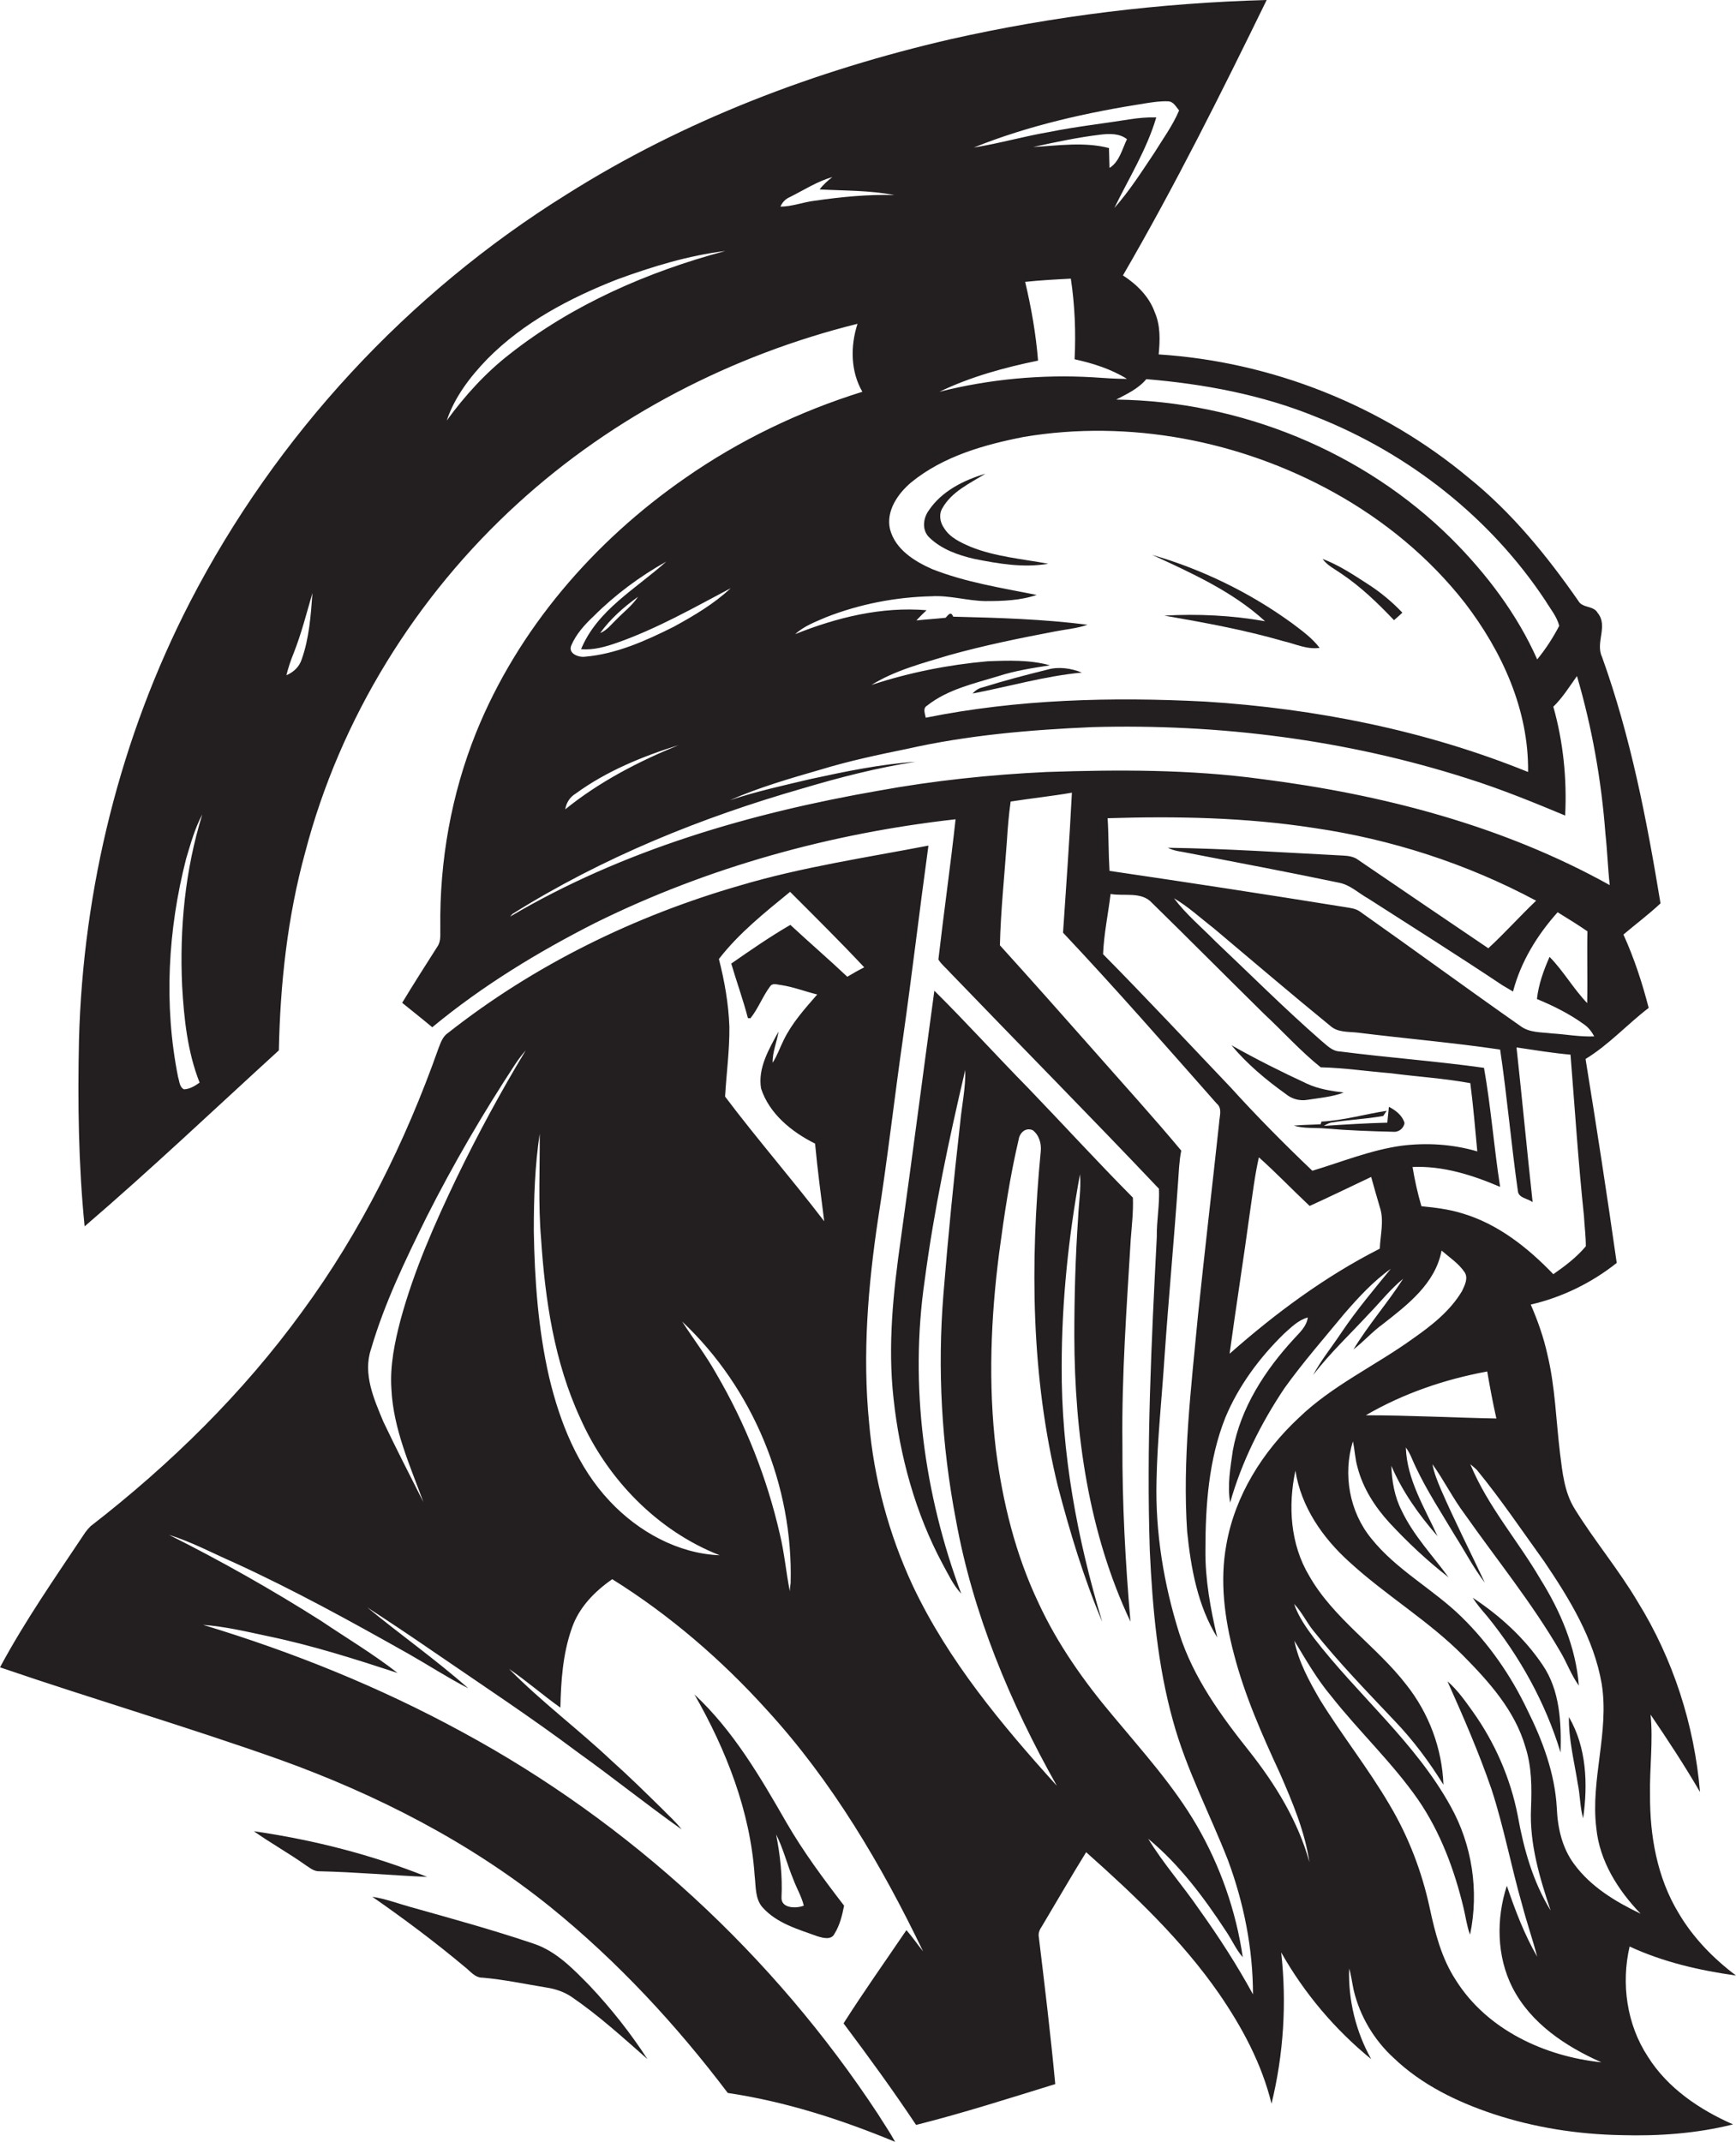 <?xml version="1.0" encoding="utf-8"?>
<!-- Generator: Adobe Illustrator 19.2.0, SVG Export Plug-In . SVG Version: 6.00 Build 0)  -->
<svg version="1.1" id="Layer_1" xmlns="http://www.w3.org/2000/svg" xmlns:xlink="http://www.w3.org/1999/xlink" x="0px" y="0px"
	 viewBox="0 0 646.2 797.2" enable-background="new 0 0 646.2 797.2" xml:space="preserve">
<g>
	<path fill="#231F20" d="M613.4,765.4c-7.9-12-10-27.2-6.8-41c12.5,5.8,26,8.9,39.6,10.8c-8.5-6.4-16-14.1-21.4-23.3
		c-8-13.2-10.7-28.8-10.6-44c-0.2-9.9,1.2-19.9,0.2-29.8c6.4,9.4,12.7,19,18.4,28.8c-2.1-25-10-49.5-23.2-70.8
		c-7.1-12-16.1-22.7-23.4-34.5c-3.9-6.2-4.6-13.6-5.5-20.7c-1.5-12.3-1.8-24.8-4.7-36.8c-1.4-6.4-3.6-12.6-6.2-18.6
		c11.7-2.7,22.7-8.1,32-15.5c-3.6-25.3-7.5-50.6-11.6-75.9c8.7-5.3,15.5-12.9,23.5-19c-2.4-9.3-5.4-18.5-9.4-27.3
		c4.6-3.9,9.4-7.5,13.8-11.6c-5.1-31-11.1-62.1-21.8-91.8c-2.5-5.3,2.4-11.5-1.6-16.3c-1.5-2.8-5.7-1.7-7.2-4.5
		c-11.7-16.8-24.7-32.8-40.7-45.7c-32.3-27-73.4-43.3-115.5-46c0.5-5.3,0.7-10.8-1.5-15.8c-2.1-5.8-6.7-10.3-11.8-13.6
		C437.4,69.1,454.6,34.6,471.5,0c-39.6,1.1-79.1,5.9-117.7,14.6C303.6,26.2,254.7,44.7,211,72.3c-59.2,36.8-108.3,89.8-140.3,151.8
		c-25.9,50.3-39.8,106.5-41.3,163c-0.5,23.1-0.2,46.3,2.1,69.3c24.7-21.2,48.3-43.6,72.3-65.5c0.5-24.8,3.2-49.7,9.8-73.7
		c13-49.8,41.2-95.3,79.2-129.9c35.6-32.5,79.7-55.2,126.4-66.8c-2.7,8.3-2.6,17.7,1.8,25.3c-23.4,7.3-45.7,18-65.8,32
		c-34.1,23.6-62.4,56.3-78,94.9c-9.2,22.9-13.6,47.7-13.3,72.4c-0.1,2.4,0.4,5.1-1.1,7.2c-4.4,6.9-8.8,13.8-13.1,20.9
		c3.7,3,7.5,6,11.2,9.1c18.6-15.4,39.3-28,60.8-38.9c41.9-20.7,87.6-33.3,134-38.5c-1.9,17.4-4.4,34.8-6.4,52.2c1.2,1.9,3,3.3,4.5,5
		c25.8,26.8,52,53.3,77.6,80.3c0.3,6-0.9,11.9-0.8,17.9c-2,38.9-3.9,77.9-2.6,116.9c1,21.2,2.9,42.6,8.6,63.1
		c4.9,18,13.7,34.6,20.5,52c5.9,15.9,9.3,32.9,9.3,49.9c-6-11-12.8-21.5-20.1-31.7c-6.1-8.9-13.3-17-18.9-26.2
		c11.6,9.6,20.7,21.8,28.9,34.3c2.2,3.2,3.7,6.8,6.3,9.8c-2.5-17.2-8.4-34-17.1-49c-8.6-14.8-20.2-27.6-31.1-40.7
		c-10.9-12.9-20.8-26.9-27.9-42.3c-8.5-17.9-13.3-37.4-15.8-57c-2.9-24.3-1.9-48.9,1.2-73c1.9-14.2,4-28.4,7.3-42.4
		c0.4-2.5,2.6-4.5,5.2-3.4c2.4,1.8,3.3,5,3,7.9c-4,41.5-3.6,84,6.4,124.7c4.5,17.1,9.6,34.1,16.5,50.4
		c-9.3-30.8-15.3-62.9-15.1-95.2c0-23.9,2.5-47.9,6.8-71.4c0.5,5.5-0.5,11-0.7,16.4c-1,14.6-1.4,29.2-1.4,43.9
		c0.1,36.2,5.3,73.2,20.9,106.2c-1.9-22-3.1-44.1-3-66.2c-0.3-25.4,1.6-50.8,3.1-76.1c0.4-5.2,1-10.3,0.8-15.5
		c-13.2-13.3-25.9-27.2-38.9-40.7c-11.8-12-23.1-24.5-35-36.3c-4.2,30.8-8.2,61.7-12.5,92.5c-2.8,19.6-4.9,39.4-2.7,59.2
		c2.3,21.4,8.1,42.7,18.3,61.7c2.1,3.8,3.9,7.8,6.9,11c-13.8-37-19.3-77.4-13.6-116.6c3.5-26.4,9-52.4,15.1-78.3
		c0.2,6.7-1.3,13.2-1.9,19.8c-2.4,21.1-4.5,42.3-6.2,63.4c-2.3,28.1-0.7,56.4,4.6,84.1c6.3,35,20.2,68.2,37.6,99.1
		c-20.5-22.7-40.4-46.5-53.6-74.4c-8.9-19.1-14.5-39.8-16.3-60.8c-2.5-25.4-0.4-50.9,3.4-76.1c3.5-22.2,6-44.5,9.2-66.8
		c3.4-23.9,6.2-47.9,9.5-71.8c-23.4,4.5-47.1,8-70,14.8c-39.3,11.3-76.7,29.6-108.8,54.9c-2,1.3-2.8,3.7-3.6,5.8
		c-12.3,34.8-28.9,68.2-50.7,97.9C90.5,518.4,63.4,545,33.7,568c-0.7,0.7-1.3,1.4-1.9,2.2C20.8,586.7,9.4,603,0,620.5
		c34.5,11.8,69.6,22.1,104,34.3c36.2,13,71,30.8,101,55c24.8,20.1,46.7,43.7,65.9,69.1c21.5,3.2,42.3,9.9,62.3,18.2
		c-1.9-3.5-4.2-6.8-6.3-10.2c-38.9-59.2-92.5-108.6-154.8-142.3c-30.6-16.7-63.1-29.8-96.5-39.9c8.2,0.6,16.1,2.5,24.1,4.2
		c16.4,3.4,32.4,8.5,48.3,13.7c-9.1-7.1-19-13-28.5-19.4c-18.3-11.6-37.2-22.3-56.6-32c8.4,2.6,16.2,6.8,24.2,10.3
		c22.3,10.2,43.7,22,65,34c7.4,4.2,14.6,8.9,22.2,12.8c-12-10.6-25.2-19.9-37.6-30.1c8.2,5.3,16.4,10.8,24.4,16.3
		c18.2,12.5,36.6,24.6,54.2,37.8c13,9.3,25.4,19.3,38.4,28.5c-2.1-2.8-4.8-5.1-7.2-7.6c-6.2-6.1-12.4-12.2-18.9-18
		c-12.4-11.7-26.1-21.9-38.1-34.1c6.6,4.5,12.6,9.8,19.1,14.4c0.2-9.9,0.9-20,4.2-29.4c2.6-7.8,8.5-13.8,15.1-18.4
		c21.3,13.3,40.6,29.9,57.5,48.6c24.3,26.5,42.7,57.7,58.2,89.9c-2.1-2.6-4-5.4-6.2-7.9c-7.8,11.5-15.9,22.9-23.4,34.7
		c9.3,12.4,18.4,24.9,27,37.8c17.5-4.4,34.6-9.9,51.8-15.2c-1.7-18.2-3.9-36.4-6.1-54.6c-0.3-1.4,0.2-2.8,1-3.9
		c5.5-9.2,10.9-18.6,16.6-27.8c18,16,35.7,32.8,49.5,52.7c8.6,12.5,15.9,26.1,19.5,40.9c4.5-18.4,5.7-37.5,3.6-56.3
		c8.6,15.2,20,28.7,33.5,39.7c-5.7-10.2-8.6-22-8.2-33.7c0.8,2.6,1.1,5.4,1.7,8.1c2.3,9.6,7.5,18.4,14.8,25.1
		c10.4,10,23.6,16.4,37.1,20.9c15.4,5.1,31.5,7.6,47.7,7.9c13.9,0.4,28-0.6,41.6-4C632.8,785.2,620.8,777.2,613.4,765.4z M67.8,367
		c0.7,12.2,2,24.5,6.5,35.9c-1.7,1.2-3.6,2.4-5.8,2.5c-1.7-0.8-1.7-3-2.2-4.5c-5.4-26.9-3.8-54.9,3-81.4c1.7-5.6,3.2-11.2,6-16.4
		C68.9,323.7,66.8,345.5,67.8,367z M112.3,245.4c-0.9,2.8-3.1,4.8-5.7,5.9c0.7-2.8,1.6-5.5,2.7-8.2c2.9-7.3,4.8-14.9,7-22.4
		C115.7,229,115.1,237.5,112.3,245.4z M170,438.3c-8.2,17.1-15.9,34.5-20.9,52.9c-2.2,8.4-4,17.1-3.4,25.8
		c0.7,14.7,6.9,28.4,11.9,42c-5-9.9-10.1-19.8-14.9-29.9c-3.5-8.4-7.7-17.8-4.6-27c5-17.1,12.8-33.2,20.7-49.2
		c9.9-19.6,21-38.6,33-56.9c1.2-1.8,2.5-3.5,3.9-5.1C186.4,406.3,177.8,422.2,170,438.3z M227,558.7c-12-12.7-18.6-29.4-22.6-46.2
		c-4.1-17.9-5.4-36.2-5.7-54.5c0-12.1,0.4-24.2,2.2-36.1c0.1,13-0.6,26,0.5,39c1.5,22.8,4.9,45.9,14.6,66.9
		c10.1,22.7,28.7,41.9,51.9,51C252.4,578.2,237.6,570,227,558.7z M294.3,589.1c-0.1,0.8-0.3,2.3-0.3,3.1c-1.4-7-2-14.2-3.7-21.2
		c-4.8-21-12.8-41.2-23.7-59.8c-3.8-6.8-8.5-12.9-12.7-19.4C280.3,516.6,295.3,552.9,294.3,589.1z M315.4,363.5
		c-7-6.6-14.2-12.8-21.2-19.3c-7.6,4.4-14.8,9.4-22,14.4c2,6.8,4.4,13.4,6.2,20.3c0.2,0,0.7,0,0.9,0.1c3-3.7,4.6-8.3,7.5-12.1
		c1-1.2,2.7-0.4,4-0.3c4.6,0.7,8.9,2.4,13.4,3.5c-4.6,5.3-9.4,10.6-12.5,17c-1.4,2.8-2.4,5.8-4.1,8.4c-0.1-4,1.6-7.7,2.2-11.6
		c-3.5,6.4-7.8,13.6-6.5,21.2c3.1,9.5,11.5,16.2,20.1,20.5c0.9,9.7,2.2,19.3,3.4,28.9c-12-15.7-25-30.6-36.9-46.4
		c0.5-8.7,1.7-17.3,1.6-26c-0.3-8.5-1.8-17-3.9-25.2c7.5-9.7,17.1-17.3,26.5-25c9.3,9.3,18.6,18.5,27.6,28.1
		C319.5,361.1,317.4,362.3,315.4,363.5z M590.3,463.8c-3.4,4.1-7.8,7.4-12.1,10.4c-9.5-9.9-20.7-18.8-34.1-22.7
		c-4.9-1.5-10-2.1-15-2.6c-1.4-4.8-2.5-9.7-3.3-14.6c11.3-0.5,22.3,3,32.6,7.4c-2.3-14.7-3.4-29.6-6-44.3
		c-17.8-2.5-35.8-3.8-53.7-6.1c-2.9-0.1-4.9-2.4-7-4.1c-13.5-11.8-26.2-24.5-39.2-36.8c-5.2-5.3-11-10.1-15.5-16.1
		c5.3,3.1,9.8,7.3,14.6,11c14.5,12.2,28.9,24.5,43.6,36.5c2.8,2.5,6.7,2.1,10.2,2.5c17.6,2.2,35.4,3.7,53,6.3
		c2.6,17.4,4.1,35.1,6.6,52.6c0.2,2.7,3.8,2.8,5.5,4.2c-2.1-19.2-3.9-38.4-6-57.6c6.7,1,13.4,2.1,20.1,2.7c1.6,20,2.9,40.1,5,60
		C589.8,456.2,590.3,460,590.3,463.8z M557,527.9c-16.2-0.3-32.4-1.2-48.6-1.2c13.9-8.1,29.4-13.4,45.2-16.3
		C554.6,516.3,555.7,522.1,557,527.9z M488.5,435.7c-10.5-10-20.7-20.3-30.4-31c-15.8-16.6-31.4-33.3-47.5-49.6
		c0.3-7.5,1.9-15,2.8-22.4c5.1,0.9,11.5-1,15.4,3.3c14,13.7,27.8,27.6,41.7,41.3c7.1,6.6,13.5,13.8,21.1,19.9
		c8.7,0.2,17.3,1.5,26,2.2c9.9,1.3,19.9,1.9,29.7,3.7c1.1,8.4,1.8,16.9,2.6,25.4c-9.2-2.7-18.9-3.3-28.3-2.1
		C510.2,428,499.5,432.4,488.5,435.7z M513.6,464.7c-20.3,10.3-38.8,24-55.9,39.1c2.4-17.6,5.2-35.2,7.6-52.9
		c1-6.8,1.8-13.6,3.3-20.2c6.5,5.8,12.5,12.1,18.9,18.1c7.7-3.5,15.3-7.2,22.9-10.8c1,3.7,2.1,7.4,3.2,11.2
		C515.3,454.2,513.8,459.6,513.6,464.7z M577.7,384.6c-4-0.5-8.4-0.2-11.8-2.8c-20-14-39.6-28.4-59.6-42.5c-1.6-1.2-3.7-1.4-5.5-1.7
		c-29.2-4.7-58.5-9.2-87.8-13.5c-0.4-6.5-0.3-13.1-0.7-19.6c25.6-0.8,51.3-0.3,76.6,3.6c28.9,4.2,57.1,13.3,82.9,27.1
		c-6.1,5.8-11.7,12.1-17.8,17.7c-16.1-10.9-32.2-21.8-48.3-32.8c-1.6-1.3-3.8-1.6-5.8-1.7c-21.7-1.1-43.4-2.6-65.2-2.9
		c2.5,1.3,5.2,1.4,7.9,2c18.6,3.6,37.2,7.1,55.8,11c4.2,0.8,7.3,3.9,10.9,5.9c16.7,10.7,33.5,21.3,50,32.3c1.3,0.8,2.6,1.5,3.9,2.3
		c2.9-11.1,9-21,16.6-29.5c3.7,2.3,7.5,4.6,11.1,7.1c-0.2,8.9,0.1,17.8-0.1,26.7c-5.1-5.3-8.8-11.9-14-17.2
		c-2.2,5-4.1,10.2-4.7,15.7c6.1,2.5,12.1,5.5,17.5,9.4c1.6,1.1,2.9,2.7,3.8,4.5C587.9,385.9,582.8,384.9,577.7,384.6z M426.7,141.1
		c21.5,1.8,43,5.8,63.1,14c34.5,13.6,65,37.5,85.5,68.5c1.8,3,4.2,5.8,5.1,9.3c-2.3,4.4-5,8.6-8.2,12.5
		c-7.5-16.9-18.9-31.9-31.9-44.9c-32.8-32.6-78.7-51.2-124.8-51.8C419.5,146.6,423.7,144.7,426.7,141.1z M426.7,38.4
		c2.6-0.4,5.3-0.8,8-0.7c2.1,0,3,2,4.2,3.4c-2.4,5.7-6.1,10.7-9.3,15.9c-4.7,7-9.2,14.1-14.8,20.4c5.4-11.1,12.1-21.8,15.6-33.7
		c-3.3-0.1-6.6,0.2-9.8,0.7c-10,1.6-20,2.7-29.9,4.7c-9.5,1.6-18.7,4.3-28.2,5.8C383.1,46.6,404.9,41.8,426.7,38.4z M413,62.5
		c-0.1-2.5-0.1-4.9-0.2-7.4c-9.2-2.4-18.9-0.9-28.2-0.4c8.3-1.8,16.7-3.6,25.1-4.6c3.3-0.4,7-0.5,9.8,1.7
		C417.7,55.5,416.7,60.2,413,62.5z M386.4,134.2c-0.8-9.9-2.5-19.6-4.8-29.3c5.6-0.6,11.3-0.9,17-1.2c1.5,9.9,1.9,20,1.4,30
		c6.8,1.5,13.5,3.6,19.5,7.3c-4.3,0-8.5-0.3-12.8-0.6c-19.1-1.1-38.4,0.7-57,5.4C361.3,140.2,373.8,136.8,386.4,134.2z M189.7,131.8
		c-9,7-16.7,15.5-23.4,24.7c2.9-8.7,8.7-16.3,15.1-22.9c13.4-13.6,30.7-22.7,48.3-29.6c13.1-4.8,26.5-8.9,40.3-10.6
		C241.2,101.1,213.2,113.3,189.7,131.8z M303.3,74.7c-4.3,0.5-8.5,2.2-12.8,2.2c0.7-1.6,1.9-2.9,3.6-3.6c5.2-2.6,10.1-5.8,15.7-7.4
		c-1.7,1.4-3.4,2.8-4.7,4.6c9.3,0.5,18.7,0.3,27.8,2.1C323,72.3,313,73.3,303.3,74.7z M307.5,229.7c12.5-4.9,25.9-7.5,39.3-7.8
		c6.7-0.4,13.3,1.7,20,1.8c6.4,0,13-0.2,19.1-2.3c-13.1-2.6-26.5-4.7-38.9-9.6c-6.6-2.9-13.7-7.3-15.7-14.8
		c-1.6-6.8,2.9-13.3,7.9-17.5c11.9-9.7,27.1-14,41.9-16.9c39.3-6.6,80.6,1.4,115.3,20.6c18.8,10.4,35.7,24.3,48.9,41.2
		c13.8,18,23.8,39.8,23.5,62.9c-38.2-15.5-79.1-23.6-120.1-26.2c-34.8-1.8-69.9-0.9-104.1,6c-0.3-1.6-1.2-3.5,0.5-4.5
		c7.7-6.1,17.5-8.2,26.6-11c6.2-2,12.7-3,19.1-4c-7.5-2.1-15.5-1.8-23.2-1.5c-14.7,1.3-29.2,4.2-43.2,8.8c8.9-5.5,19.1-8.1,29-11.1
		c12.9-3.6,26.1-6.3,39.3-8.8c4-0.8,8.2-1.1,12.1-2.5c-16.6-2.1-33.3-2.6-50-3c-0.9-2.3-1.9-0.5-2.8,0.4c-3.6,0.4-7.3,0.6-10.9,1
		c1.2-1.3,2.5-2.6,3.8-3.8c-16.8-1.4-33.4,2.7-48.9,8.9C299.4,232.9,303.6,231.4,307.5,229.7z M212.7,240.1c1.8-4.2,5-7.7,8.3-10.8
		c8-8,17.2-14.8,27-20.3c-11.2,10.1-25.7,18-31.7,32.6c4.6,0.4,9.1-0.9,13.4-2.4c14.8-5.2,28.5-13,42.3-20.3
		c-6.3,5.9-13.8,10.3-21.3,14.4c-10.4,5.2-21.3,10.1-33,11.1C215.3,244.7,211.3,243.2,212.7,240.1z M237.5,222.1
		c-2.2,3.3-5.4,5.7-8.1,8.5c-1.9,1.8-3.5,4-6,5C227.2,230.3,232.2,225.9,237.5,222.1z M214.2,295.4c11.5-8.4,24.9-13.9,38.4-18.1
		c-15,6.1-29.6,13.7-42.2,23.9C210.8,298.7,212.2,296.6,214.2,295.4z M326.8,294.3c-47.6,8.3-95.1,22.1-136.9,46.8
		c0.2-0.3,0.7-0.8,0.9-1c33.3-20.9,70.3-35.9,108-46.7c13.8-4.1,27.8-7.7,42-9.9c-13.1,0.9-26.1,3.6-39,6.4
		c-10.1,2.4-20.2,4.6-30.1,7.9c10.9-4.8,22.4-8.1,33.8-11.4c10.5-3.2,21.3-5.5,32.1-7.7c22.6-5.1,45.8-7.1,69-8.1
		c47.2-1.3,94.6,4.7,139.6,19.1c12.4,3.9,24.4,8.8,36.4,13.8c0.7-13.6-0.7-27.4-4.4-40.5c3.5-3.4,6-7.5,8.8-11.4
		c5.6,19.1,9.1,38.8,10.6,58.7c0.7,6.4,0.9,12.8,1.6,19.1c-39.9-22.2-84.8-33.8-129.8-39.5c-26.5-3.6-53.3-3.5-79.9-2.6
		C368.6,288.3,347.6,290.5,326.8,294.3z M465,651.7c-10.6-13.3-20.8-27.4-26-43.7c-5.8-18.4-9-37.7-8.5-57c0.3-15.5,2-30.9,3-46.4
		c1.5-21.5,3.5-42.9,5-64.4c0.3-4,0.4-8,1.2-12c-10.6-12.7-21.8-25-32.7-37.4c-11.5-13-23.1-26.1-34.8-39
		c0.3-12.9,1.7-25.9,2.6-38.8c0.3-4.9,0.7-9.8,1.4-14.7c7.6-1.2,15.3-2,22.8-3.3c-0.9,17.4-2.1,34.7-3.3,52.1
		c19.6,20.8,38.3,42.2,57.2,63.6c2.2,1.8,1,4.8,0.9,7.2c-2.6,24-5.4,47.9-7.9,71.9c-2.5,26.6-5.8,53.4-4,80.2
		c1.4,13.6,3.9,27.6,11.2,39.4c-2.5-10.6-4.5-21.5-4.4-32.4c0-16.7,1.2-33.8,7.4-49.4c4.9-11.8,12.7-22.3,21.8-31.2
		c2.7-2.4,5.3-5.1,8.9-6.1c-0.4,3.3-3,5.6-5.1,7.9c-10.8,11.7-19.9,25.7-22.8,41.6c-0.9,6.4-2.1,12.9-1,19.4
		c4.3-15.2,11.5-29.6,20.3-42.7c6.9-9.6,14.7-18.5,22.2-27.6c5.2-6,10.7-12,17.3-16.7c-6.3,7.7-12.7,15.3-18.3,23.6
		c-3.5,5.3-7.6,10.3-10.6,15.9c6.3-8.2,13.8-15.2,20.8-22.8c4.2-4.3,8-9.2,12.7-13c-5.8,9-12.9,17.1-18.5,26.3
		c3.8-2.9,7-6.6,10.9-9.4c9.2-7.2,19.6-15.1,21.9-27.4c3,2.6,6.4,4.8,8.6,8.1c1.4,2.2,0,4.9-1,7c-4.4,7.4-11.3,12.8-18.3,17.7
		c-14,10.1-30,17.4-42.5,29.5c-13.4,12.5-23.7,28.9-26.9,47.1c-2.5,13.5-0.7,27.5,2.8,40.7c4,15.5,10.5,30.1,17.2,44.6
		c4.6,10.6,9.2,21.4,10.9,32.9C483.2,677.8,474.8,664.1,465,651.7z M541.9,736.9c-5.3-8.1-7.7-17.5-9.7-26.8
		c-2.9-13.5-7.9-26.6-15-38.5c-7.9-13.5-17.7-25.8-25.9-39.1c-4-6.9-7.9-14-9.5-21.9c4.3,7.1,8.4,14.3,13.7,20.6
		c10.4,13.2,22.8,24.8,32.4,38.6c8.3,12.1,13.5,26.1,16.9,40.3c0.8,3.3,1.2,6.7,2.4,9.9c3.4-16.2,0.8-33.5-7.3-47.9
		c-13.1-23.7-34.4-41.2-50.8-62.5c-2.9-3.9-5.8-8-7.4-12.7c2.9,3,4.6,6.8,7.2,10c9.4,11.8,20,22.7,30.3,33.6
		c6.9,7.2,12.9,15.3,18.1,23.7c-0.5-13.5-5.4-26.6-13.8-37.2c-11.1-14.4-27.1-24.6-36.2-40.6c-7-11.7-7.9-26-5.1-39.1
		c2.1,13.5,10.2,25.1,20.1,34c13.5,12.4,29.4,21.8,42.3,34.8c9.7,9.8,19.3,20.5,23.2,34c2.4,7.4,2.4,15.2,2.1,22.9
		c-0.6,13.1,3.2,25.8,7.3,38c-6.6-10.7-10-22.9-12.2-35.1c-2.7-14.1-8.6-27.5-16.9-39.1c-2.8-3.9-5.6-7.9-9.3-11.1
		c5.9,13.2,11.7,26.5,16.4,40.2c4.6,14.1,7.3,28.7,11.4,43c1.7,6.5,3.9,12.8,5.6,19.3c-4.8-8.3-8.2-17.3-11.3-26.4
		c-4,12.3-3.8,26.3,2.1,37.9c6.8,13.3,19.8,21.9,33.1,27.8C575,765.3,553.5,755.4,541.9,736.9z M586,693.8c-4.5-6-6.2-13.5-6.5-20.9
		c-0.7-12.9-5.3-25.2-11-36.6c-6.1-12.8-14.3-24.6-24.4-34.5c-10.6-10.4-24.3-17.5-33.7-29.3c-8.1-9.9-10.6-23.9-6.8-36.1
		c0.7,3.2,0.8,6.5,1.7,9.6c2,7.8,6.5,14.8,11.9,20.7c6.8,7.3,14.1,14.2,22,20.3c-6-8.2-13.1-15.6-17.5-24.9
		c-2.6-5.1-3.6-10.9-3.8-16.6c4.1,9.6,10.3,18.3,17.2,26.2c-4.8-10.6-11.4-21-11.8-33c1.7,2.2,2.5,4.9,3.7,7.3
		c4.2,8.9,9.6,17.1,14.6,25.5c3.7,5.8,6.9,12,11.1,17.5c-5.4-11.5-11.2-22.9-16.3-34.6c-1.3-3.1-2.6-6.2-3.2-9.5
		c4.3,6,7.6,12.7,12.1,18.7c11.9,16.9,25,33,35.4,50.9c2.5,4.1,4.1,8.8,7,12.8c-1.1-14.2-6.8-27.6-14.3-39.6
		c-8.4-14.4-19.7-27.2-26.1-42.8c0.8,0.7,1.7,1.4,2.5,2.2c8.9,10.9,16.8,22.6,25,34c9.4,13.9,18.5,28.7,21.4,45.5
		c2.9,17.9-4.2,35.7-2,53.7c1.2,12.3,8.1,23.2,16.5,31.9C601.3,707.7,592.2,702.2,586,693.8z"/>
	<path fill="#231F20" d="M361.3,203.5c-3.7-1.6-7.7-3.4-9.9-7c-1.5-2.1-2-5.1-0.6-7.4c3.5-6.2,10.2-9.2,16-12.8
		c-8.1,2.4-16.3,6.5-21.1,13.7c-2.1,2.9-2.6,7.3,0.2,10c4.5,4.4,10.7,6.6,16.8,8c9,1.8,18.4,3.4,27.5,1.8
		C380.5,208,370.5,207.2,361.3,203.5z"/>
	<path fill="#231F20" d="M433.4,229.1c14.9,2.6,29.8,5.3,44.3,9.5c4.4,1,8.8,3.2,13.5,2.5c-2.8-3.7-6.6-6.4-10.3-9.2
		c-15.7-11.4-33.4-20-52-25.4c14.7,6.8,29.9,13.6,42,24.7C458.6,229,445.9,228.4,433.4,229.1z"/>
	<path fill="#231F20" d="M499.3,213.5c7.3,4.9,13.6,11,19.6,17.3c1-0.9,2.1-1.8,3.1-2.8c-3.8-4-8.1-7.6-12.8-10.6
		c-5.4-3.5-10.8-7.1-16.9-9.4C494.1,210.5,496.9,211.8,499.3,213.5z"/>
	<path fill="#231F20" d="M389.9,249.2c-8.1,2-16.1,4.1-24.1,6.6c-1.5,0.3-2.8,1.2-3.8,2.3c13.6-2.6,26.9-6.5,40.7-7.8
		C398.7,248.7,394.1,248,389.9,249.2z"/>
	<path fill="#231F20" d="M486.7,409.3c4.5-0.7,9.2-1.1,13.5-2.7c-4.7-0.6-9.4-1.3-13.7-3.3c-9.5-4.4-18.9-9.1-28.1-14.3
		c5.8,7,12.9,12.9,20.3,18.2C480.9,409,483.8,409.8,486.7,409.3z"/>
	<path fill="#231F20" d="M517,411.9c-0.2,2-0.4,3.9-0.6,5.9c-7.9,0.2-15.8,0.7-23.6,1.2c0.8-0.5,1.6-0.9,2.5-1.2
		c6.5-1.1,13.1-1.3,19.6-2.5c0.3-0.5,0.9-1.4,1.3-1.9c-8.1,1.2-16.1,3.6-24.3,4c-0.1,0.3-0.2,0.7-0.3,1c-3.4,0.2-6.7,0.2-10,0.5
		c3.9,1.2,8.1,0.7,12.1,1.1c8.3,0.7,16.6,1,25,1.2c2,0.2,3.9-1.4,4.1-3.3C522,415.1,519.5,413.2,517,411.9z"/>
	<path fill="#231F20" d="M548.2,594.6c1.5,2.4,3.4,4.6,5.3,6.8c12.2,15,21.8,32.3,27.4,50.8c0.3-11.1-0.2-23.1-6.7-32.6
		C567.4,609.5,558.2,601.2,548.2,594.6z"/>
	<path fill="#231F20" d="M258.5,630.6c11.8,20.6,20.8,43.5,22.4,67.4c0.5,4,0.1,8.7,3,11.9c5.3,5.9,13.2,8.1,20.4,10.7
		c2,0.6,5.1,1.5,6.3-0.9c2-3.2,2.9-6.9,3.6-10.5c-7.7-10-15.2-20.1-21.5-31C283,661.3,272.9,644,258.5,630.6z M299.2,709.2
		c-2.8,1.1-8.5,1.1-8.3-3.1c0.4-7.9-0.5-15.7-2-23.4c2.7,5.3,4.1,11.2,6.4,16.7C296.5,702.7,298.4,705.8,299.2,709.2z"/>
	<path fill="#231F20" d="M587.3,663.8c0.9,4.3,0.8,8.7,2,12.9c1.8-12.7,1.3-26.4-5.3-37.7C583.9,647.4,586,655.6,587.3,663.8z"/>
	<path fill="#231F20" d="M94.5,681.5c6.2,4.4,12.9,8.1,19.1,12.5c1.6,1,3.2,2.5,5.3,2.4c13.4,0.3,26.7,1.5,40.1,2.1
		C138.3,690.2,116.6,684.7,94.5,681.5z"/>
	<path fill="#231F20" d="M198.5,723.3c-15.1-5.1-30.4-9.3-45.7-13.6c-4.7-1.3-9.4-3.1-14.2-3.8c11.8,8.2,23.3,16.8,34.3,26
		c2.1,1.6,3.9,4.2,6.8,4.1c8,0.7,15.9,2.4,23.9,3.7c3.2,0.5,6.4,1.6,9.1,3.4c10.1,6.9,19.2,15.2,28.3,23.2
		c-6.3-9.7-13.5-18.8-21.4-27.2C213.5,732.9,207.1,726.1,198.5,723.3z"/>
</g>
</svg>

